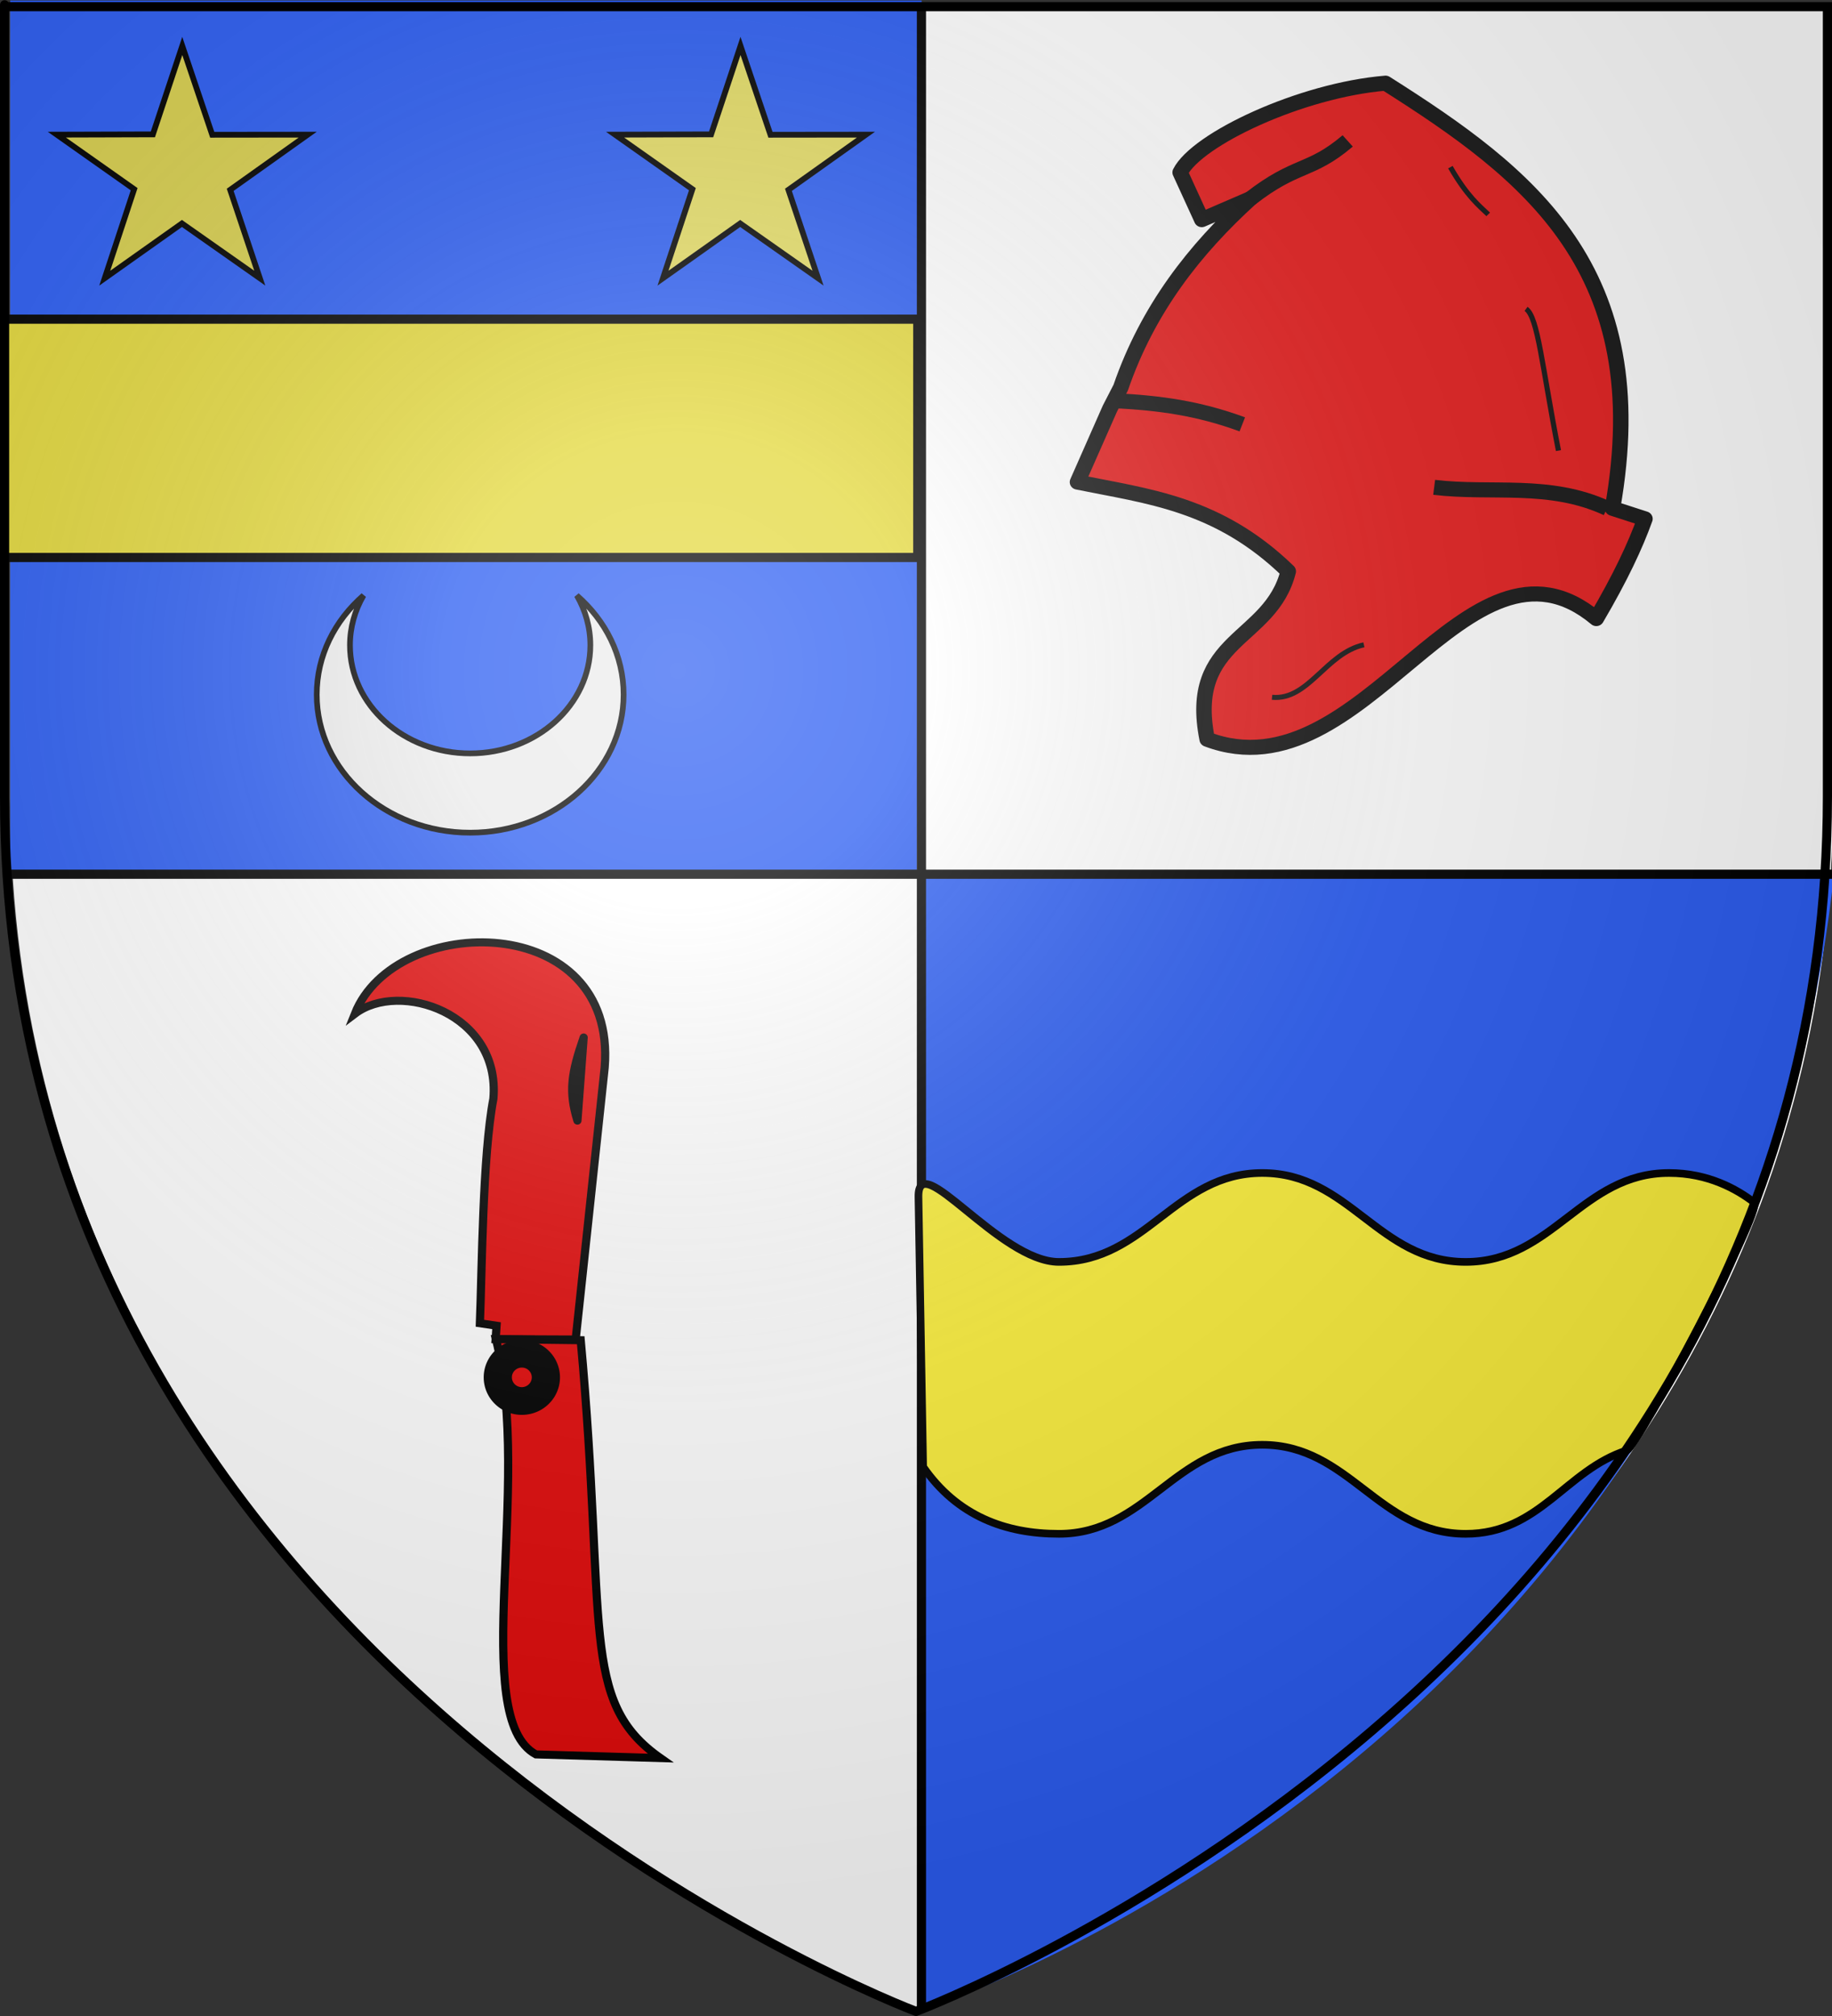 <?xml version="1.0" encoding="UTF-8" standalone="no"?>
<svg
   xmlns:dc="http://purl.org/dc/elements/1.1/"
   xmlns:cc="http://web.resource.org/cc/"
   xmlns:rdf="http://www.w3.org/1999/02/22-rdf-syntax-ns#"
   xmlns:svg="http://www.w3.org/2000/svg"
   xmlns="http://www.w3.org/2000/svg"
   xmlns:xlink="http://www.w3.org/1999/xlink"
   xmlns:sodipodi="http://sodipodi.sourceforge.net/DTD/sodipodi-0.dtd"
   xmlns:inkscape="http://www.inkscape.org/namespaces/inkscape"
   height="660"
   width="600"
   version="1.0"
   id="svg2"
   sodipodi:version="0.32"
   inkscape:version="0.44"
   sodipodi:docname="000_TUJ.svg"
   sodipodi:docbase="F:\__EN_COURS"
   inkscape:export-filename="/Users/olivier/Desktop/Blason Rouge/Blason_Vide_3D.png"
   inkscape:export-xdpi="144"
   inkscape:export-ydpi="144">
  <rect width="100%" height="100%" fill="#333333" stroke="none"/>
  <sodipodi:namedview
     inkscape:window-height="787"
     inkscape:window-width="1646"
     inkscape:pageshadow="2"
     inkscape:pageopacity="0.0"
     guidetolerance="10.0"
     gridtolerance="10.0"
     objecttolerance="10.0"
     borderopacity="1.0"
     bordercolor="#666666"
     pagecolor="#ffffff"
     id="base"
     showgrid="false"
     height="660px"
     inkscape:zoom="0.78181818"
     inkscape:cx="300"
     inkscape:cy="327.6231"
     inkscape:window-x="26"
     inkscape:window-y="250"
     inkscape:current-layer="layer3" />
  <desc
     id="desc4">Flag of Canton of Valais (Wallis)</desc>
  <defs
     id="defs6">
    <linearGradient
       id="linearGradient2893">
      <stop
         style="stop-color:white;stop-opacity:0.314;"
         offset="0"
         id="stop2895" />
      <stop
         id="stop2897"
         offset="0.19"
         style="stop-color:white;stop-opacity:0.251;" />
      <stop
         style="stop-color:#6b6b6b;stop-opacity:0.125;"
         offset="0.6"
         id="stop2901" />
      <stop
         style="stop-color:black;stop-opacity:0.125;"
         offset="1"
         id="stop2899" />
    </linearGradient>
    <linearGradient
       id="linearGradient2885">
      <stop
         id="stop2887"
         offset="0"
         style="stop-color:white;stop-opacity:1;" />
      <stop
         style="stop-color:white;stop-opacity:1;"
         offset="0.229"
         id="stop2891" />
      <stop
         id="stop2889"
         offset="1"
         style="stop-color:black;stop-opacity:1;" />
    </linearGradient>
    <linearGradient
       id="linearGradient2955">
      <stop
         id="stop2867"
         offset="0"
         style="stop-color:#fd0000;stop-opacity:1;" />
      <stop
         style="stop-color:#e77275;stop-opacity:0.659;"
         offset="0.5"
         id="stop2873" />
      <stop
         style="stop-color:black;stop-opacity:0.323;"
         offset="1"
         id="stop2959" />
    </linearGradient>
    <radialGradient
       inkscape:collect="always"
       xlink:href="#linearGradient2955"
       id="radialGradient2961"
       cx="225.524"
       cy="218.901"
       fx="225.524"
       fy="218.901"
       r="300"
       gradientTransform="matrix(-4.167939e-4,2.183,-1.884,-3.599562e-4,615.597,-289.121)"
       gradientUnits="userSpaceOnUse" />
    <polygon
       id="star"
       transform="scale(53,53)"
       points="0,-1 0.588,0.809 -0.951,-0.309 0.951,-0.309 -0.588,0.809 0,-1 " />
    <clipPath
       id="clip">
      <path
         d="M 0,-200 L 0,600 L 300,600 L 300,-200 L 0,-200 z "
         id="path10" />
    </clipPath>
    <radialGradient
       inkscape:collect="always"
       xlink:href="#linearGradient2955"
       id="radialGradient1911"
       gradientUnits="userSpaceOnUse"
       gradientTransform="matrix(-4.167939e-4,2.183,-1.884,-3.599562e-4,615.597,-289.121)"
       cx="225.524"
       cy="218.901"
       fx="225.524"
       fy="218.901"
       r="300" />
    <radialGradient
       inkscape:collect="always"
       xlink:href="#linearGradient2955"
       id="radialGradient2865"
       gradientUnits="userSpaceOnUse"
       gradientTransform="matrix(0,1.749,-1.593,-1.049767e-7,551.788,-191.29)"
       cx="225.524"
       cy="218.901"
       fx="225.524"
       fy="218.901"
       r="300" />
    <radialGradient
       inkscape:collect="always"
       xlink:href="#linearGradient2955"
       id="radialGradient2871"
       gradientUnits="userSpaceOnUse"
       gradientTransform="matrix(0,1.386,-1.323,-5.741131e-8,-158.082,-109.541)"
       cx="225.524"
       cy="218.901"
       fx="225.524"
       fy="218.901"
       r="300" />
    <radialGradient
       inkscape:collect="always"
       xlink:href="#linearGradient2893"
       id="radialGradient3163"
       gradientUnits="userSpaceOnUse"
       gradientTransform="matrix(1.353,0,0,1.349,-77.629,-85.747)"
       cx="221.445"
       cy="226.331"
       fx="221.445"
       fy="226.331"
       r="300" />
  </defs>
  <g
     inkscape:groupmode="layer"
     id="layer3"
     inkscape:label="Fond écu"
     style="display:inline">
    <g
       id="g2024"
       transform="translate(-112,5.674)">
      <path
         id="path3655"
         style="fill:white;fill-opacity:1;fill-rule:evenodd;stroke:none;stroke-width:1px;stroke-linecap:butt;stroke-linejoin:miter;stroke-opacity:1"
         d="M 413.837,653.384 C 413.837,653.384 712.337,541.063 712.337,255.612 C 712.337,-29.84 712.337,-2.94 712.337,-2.94 L 413.837,-2.94 L 115.337,-2.94 L 115.337,255.612 C 115.337,541.063 413.837,653.384 413.837,653.384 z "
         sodipodi:nodetypes="ccccccc" />
      <path
         id="path3659"
         style="fill:#2b5df2;fill-opacity:1;fill-rule:evenodd;stroke:none;stroke-width:1px;stroke-linecap:butt;stroke-linejoin:miter;stroke-opacity:1"
         d="M 412.337,281.054 L 413.837,-5.498 L 115.337,-5.498 L 115.337,281.054 L 412.337,281.054 z "
         sodipodi:nodetypes="ccccc" />
      <path
         sodipodi:nodetypes="cccc"
         d="M 414.14,652.5 C 413.819,652.5 681.313,566.18 712.64,280.728 L 414.14,280.93 L 414.14,652.5 z "
         style="fill:#2b5df2;fill-opacity:1;fill-rule:evenodd;stroke:none;stroke-width:1px;stroke-linecap:butt;stroke-linejoin:miter;stroke-opacity:1"
         id="path3663" />
      <path
         sodipodi:nodetypes="cc"
         id="path15229"
         d="M 115.362,280.535 L 712.196,280.535"
         style="fill:none;fill-rule:evenodd;stroke:black;stroke-width:3;stroke-linecap:butt;stroke-linejoin:miter;stroke-miterlimit:4;stroke-dasharray:none;stroke-opacity:1" />
      <path
         sodipodi:nodetypes="cc"
         style="fill:none;fill-rule:evenodd;stroke:black;stroke-width:3;stroke-linecap:butt;stroke-linejoin:miter;stroke-miterlimit:4;stroke-dasharray:none;stroke-opacity:1"
         d="M 413.779,-2.981 L 413.779,652.312"
         id="path15231" />
    </g>
    <path
       id="path2855"
       style="fill:none;fill-opacity:1;fill-rule:evenodd;stroke:none;stroke-width:1px;stroke-linecap:butt;stroke-linejoin:miter;stroke-opacity:1"
       d="M 878.139,664.895 C 878.139,664.895 1176.639,552.575 1176.639,267.124 C 1176.639,-18.328 1176.639,8.572 1176.639,8.572 L 579.639,8.572 L 579.639,267.124 C 579.639,552.575 878.139,664.895 878.139,664.895 z "
       sodipodi:nodetypes="cccccc" />
    <g
       style="opacity:0.9;fill:#e20909;fill-opacity:1;display:inline"
       transform="matrix(1.577,0,0,1.531,-259.54,-465.997)"
       id="g6995">
      <path
         style="fill:#e20909;fill-opacity:1;fill-rule:evenodd;stroke:black;stroke-width:3.217;stroke-linecap:butt;stroke-linejoin:round;stroke-miterlimit:4;stroke-dasharray:none;stroke-opacity:1"
         d="M 388.348,407.462 C 402.939,410.536 417.53,411.965 432.121,426.543 C 428.473,441.601 411.021,440.611 415.285,462.459 C 447.834,475.097 469.16,413.47 496.097,436.644 C 501.073,427.927 504.213,421.046 506.199,415.319 L 499.464,413.074 C 508.237,361.987 482.079,341.556 452.324,322.16 C 434.765,323.657 413.127,334.132 409.673,341.241 L 414.163,351.342 L 424.264,346.853 C 412.677,357.713 402.948,370.432 397.327,387.259 L 395.082,391.748 L 388.348,407.462 z "
         id="path6096"
         sodipodi:nodetypes="ccccccccccccc" />
      <path
         style="fill:#e20909;fill-opacity:1;fill-rule:evenodd;stroke:black;stroke-width:1.072px;stroke-linecap:butt;stroke-linejoin:miter;stroke-opacity:1"
         d="M 447.834,442.256 C 439.911,444.048 436.324,454.206 428.754,453.48"
         id="path6983"
         sodipodi:nodetypes="cc" />
      <path
         style="fill:#e20909;fill-opacity:1;fill-rule:evenodd;stroke:black;stroke-width:3.217;stroke-linecap:butt;stroke-linejoin:miter;stroke-miterlimit:4;stroke-dasharray:none;stroke-opacity:1"
         d="M 422.58,395.116 C 413.414,391.651 405.37,390.539 396.204,390.065"
         id="path6985"
         sodipodi:nodetypes="cc" />
      <path
         style="fill:#e20909;fill-opacity:1;fill-rule:evenodd;stroke:black;stroke-width:3.217;stroke-linecap:butt;stroke-linejoin:miter;stroke-miterlimit:4;stroke-dasharray:none;stroke-opacity:1"
         d="M 498.342,413.074 C 486.37,407.369 474.398,410.054 462.425,408.584"
         id="path6987"
         sodipodi:nodetypes="cc" />
      <path
         style="fill:#e20909;fill-opacity:1;fill-rule:evenodd;stroke:black;stroke-width:1.072px;stroke-linecap:butt;stroke-linejoin:miter;stroke-opacity:1"
         d="M 481.506,370.423 C 483.986,372.171 484.82,382.728 488.24,400.728"
         id="path6989"
         sodipodi:nodetypes="cc" />
      <path
         style="fill:#e20909;fill-opacity:1;fill-rule:evenodd;stroke:black;stroke-width:3.217;stroke-linecap:butt;stroke-linejoin:miter;stroke-miterlimit:4;stroke-dasharray:none;stroke-opacity:1"
         d="M 444.467,334.506 C 436.642,341.343 433.857,339.158 424.264,346.853"
         id="path6991"
         sodipodi:nodetypes="cc" />
      <path
         style="fill:#e20909;fill-opacity:1;fill-rule:evenodd;stroke:black;stroke-width:1.072px;stroke-linecap:butt;stroke-linejoin:miter;stroke-opacity:1"
         d="M 465.793,340.118 C 469.314,346.446 471.895,348.465 473.649,350.22"
         id="path6993"
         sodipodi:nodetypes="cc" />
    </g>
    <path
       id="path17954"
       d="M 119.05,194.939 C 109.607,203.157 103.734,214.667 103.734,227.409 C 103.734,252.358 126.242,272.603 153.982,272.603 C 181.721,272.603 204.237,252.358 204.237,227.409 C 204.237,214.667 198.355,203.157 188.913,194.939 C 191.739,199.821 193.343,205.365 193.343,211.247 C 193.343,230.788 175.709,246.65 153.982,246.65 C 132.254,246.65 114.619,230.788 114.619,211.247 C 114.619,205.365 116.224,199.821 119.05,194.939 z "
       style="fill:#ebebeb;fill-opacity:1;stroke:black;stroke-width:1.868;stroke-miterlimit:4;stroke-dasharray:none;stroke-opacity:1;display:inline" />
    <path
       id="path8347"
       style="fill:#e4dc63;fill-opacity:1;stroke:black;stroke-width:1.892;stroke-miterlimit:4;stroke-dasharray:none;stroke-dashoffset:0;stroke-opacity:1"
       d="M 242.526,15.046 L 252.336,44.119 L 283.61,44.084 L 258.219,62.145 L 267.918,91.069 L 242.415,73.157 L 217.135,91.069 L 226.765,61.938 L 201.442,44.084 L 232.897,43.992 L 242.526,15.046 z " />
    <path
       d="M 59.697,15.046 L 69.507,44.119 L 100.781,44.084 L 75.389,62.145 L 85.088,91.069 L 59.585,73.157 L 34.305,91.069 L 43.935,61.938 L 18.612,44.084 L 50.067,43.992 L 59.697,15.046 z "
       style="fill:#d8cf4d;fill-opacity:1;stroke:black;stroke-width:1.892;stroke-miterlimit:4;stroke-dasharray:none;stroke-dashoffset:0;stroke-opacity:1"
       id="path17950" />
    <path
       style="fill:#fcef3c;fill-opacity:1;fill-rule:evenodd;stroke:black;stroke-width:2.501;stroke-linecap:butt;stroke-linejoin:miter;stroke-miterlimit:4;stroke-dasharray:none;stroke-opacity:1;display:inline"
       d="M 302.336,480.205 C 313.492,496.323 329.304,502.14 346.798,502.14 C 375.346,502.14 384.854,472.996 413.402,472.996 C 441.951,472.996 451.479,502.14 480.027,502.14 C 504.206,502.14 512.79,481.234 532.789,474.835 C 536.402,473.678 577.474,395.959 574.514,393.673 C 568.856,389.303 559.437,384.015 546.631,384.015 C 518.083,384.015 508.575,413.125 480.027,413.125 C 451.479,413.125 441.951,384.015 413.402,384.015 C 384.854,384.015 375.346,413.125 346.798,413.125 C 327.272,413.125 300.518,375.126 300.808,391.89 L 302.336,480.205 z "
       id="path2965"
       sodipodi:nodetypes="csssssssssss" />
    <g
       id="g5921"
       transform="matrix(0.893,0,0,0.878,295.791,24.659)"
       style="fill:#e20909;fill-opacity:1">
      <g
         style="fill:#e20909;fill-opacity:1;stroke:black;stroke-width:2.139;stroke-miterlimit:4;stroke-dasharray:none;stroke-opacity:1"
         transform="matrix(1.402,0,0,1.402,-251.084,86.725)"
         id="g5923">
        <path
           sodipodi:nodetypes="cccccccc"
           id="path5925"
           d="M 35.656,187.734 C 46.29,160.533 104.33,160.212 101.015,202.008 L 93.419,274.362 L 72.491,274.274 L 72.723,270.694 L 68.37,270.037 C 68.918,255.909 69.072,225.388 71.901,210.318 C 73.803,187.597 47.35,178.737 35.656,187.734 z "
           style="opacity:1;color:black;fill:#e20909;fill-opacity:1;fill-rule:evenodd;stroke:black;stroke-width:2.139;stroke-linecap:butt;stroke-linejoin:miter;marker:none;marker-start:none;marker-mid:none;marker-end:none;stroke-miterlimit:4;stroke-dasharray:none;stroke-dashoffset:0;stroke-opacity:1;visibility:visible;display:inline;overflow:visible" />
        <path
           sodipodi:nodetypes="ccc"
           id="path5927"
           d="M 95.513,194.037 C 92.277,203.524 91.552,208.441 93.884,216.146 L 95.513,194.037 z "
           style="opacity:1;color:black;fill:#e20909;fill-opacity:1;fill-rule:evenodd;stroke:black;stroke-width:2.139;stroke-linecap:butt;stroke-linejoin:round;marker:none;marker-start:none;marker-mid:none;marker-end:none;stroke-miterlimit:4;stroke-dasharray:none;stroke-dashoffset:0;stroke-opacity:1;visibility:visible;display:inline;overflow:visible" />
      </g>
      <path
         style="color:black;fill:#e20909;fill-opacity:1;fill-rule:evenodd;stroke:black;stroke-width:3;stroke-linecap:butt;stroke-linejoin:miter;marker:none;marker-start:none;marker-mid:none;marker-end:none;stroke-miterlimit:4;stroke-dasharray:none;stroke-dashoffset:0;stroke-opacity:1;visibility:visible;display:inline;overflow:visible"
         d="M -149.339,471.251 L -118.25,471.644 C -108.656,578.51 -118.86,606.171 -88.998,627.456 L -134.694,626.076 C -159.468,612.475 -135.896,525.746 -149.339,471.251 z "
         id="path5929"
         sodipodi:nodetypes="ccccc" />
      <path
         sodipodi:type="arc"
         style="color:black;fill:#e20909;fill-opacity:1;fill-rule:evenodd;stroke:black;stroke-width:1.396;stroke-linecap:butt;stroke-linejoin:round;marker:none;marker-start:none;marker-mid:none;marker-end:none;stroke-miterlimit:4;stroke-dasharray:none;stroke-dashoffset:0;stroke-opacity:1;visibility:visible;display:inline;overflow:visible"
         id="path5931"
         sodipodi:cx="82.936508"
         sodipodi:cy="264.36508"
         sodipodi:rx="1.1904762"
         sodipodi:ry="1.1904762"
         d="M 84.127 264.365 A 1.19 1.19 0 1 1  81.746,264.365 A 1.19 1.19 0 1 1  84.127 264.365 z"
         transform="matrix(7.407,0,0,7.407,-754.158,-1472.658)" />
    </g>
    <path
       style="fill:#e3d83b;fill-opacity:1;stroke:black;stroke-width:3;stroke-miterlimit:4;stroke-opacity:1"
       d="M 1.279,104.488 L 300.581,104.488 L 300.581,182.512 L 1.279,182.512 L 1.279,104.488 z "
       id="rect2031" />
  </g>
  <g
     inkscape:groupmode="layer"
     id="layer4"
     inkscape:label="Meubles"
     sodipodi:insensitive="true" />
  <g
     inkscape:groupmode="layer"
     id="layer2"
     inkscape:label="Reflet final"
     sodipodi:insensitive="true">
    <path
       sodipodi:nodetypes="cccccc"
       d="M 300,658.5 C 300,658.5 598.5,546.18 598.5,260.728 C 598.5,-24.723 598.5,2.176 598.5,2.176 L 1.5,2.176 L 1.5,260.728 C 1.5,546.18 300,658.5 300,658.5 z "
       style="opacity:1;fill:url(#radialGradient3163);fill-opacity:1;fill-rule:evenodd;stroke:none;stroke-width:1px;stroke-linecap:butt;stroke-linejoin:miter;stroke-opacity:1"
       id="path2875"
       inkscape:export-xdpi="144"
       inkscape:export-ydpi="144" />
  </g>
  <g
     inkscape:groupmode="layer"
     id="layer1"
     inkscape:label="Contour final"
     sodipodi:insensitive="true">
    <path
       sodipodi:nodetypes="cccccc"
       d="M 300,658.5 C 300,658.5 1.5,546.18 1.5,260.728 C 1.5,-24.723 1.5,2.176 1.5,2.176 L 598.5,2.176 L 598.5,260.728 C 598.5,546.18 300,658.5 300,658.5 z "
       style="opacity:1;fill:none;fill-opacity:1;fill-rule:evenodd;stroke:#000000;stroke-width:3;stroke-linecap:butt;stroke-linejoin:miter;stroke-miterlimit:4;stroke-dasharray:none;stroke-opacity:1"
       id="path1411"
       inkscape:export-xdpi="144"
       inkscape:export-ydpi="144" />
  </g>
</svg>
